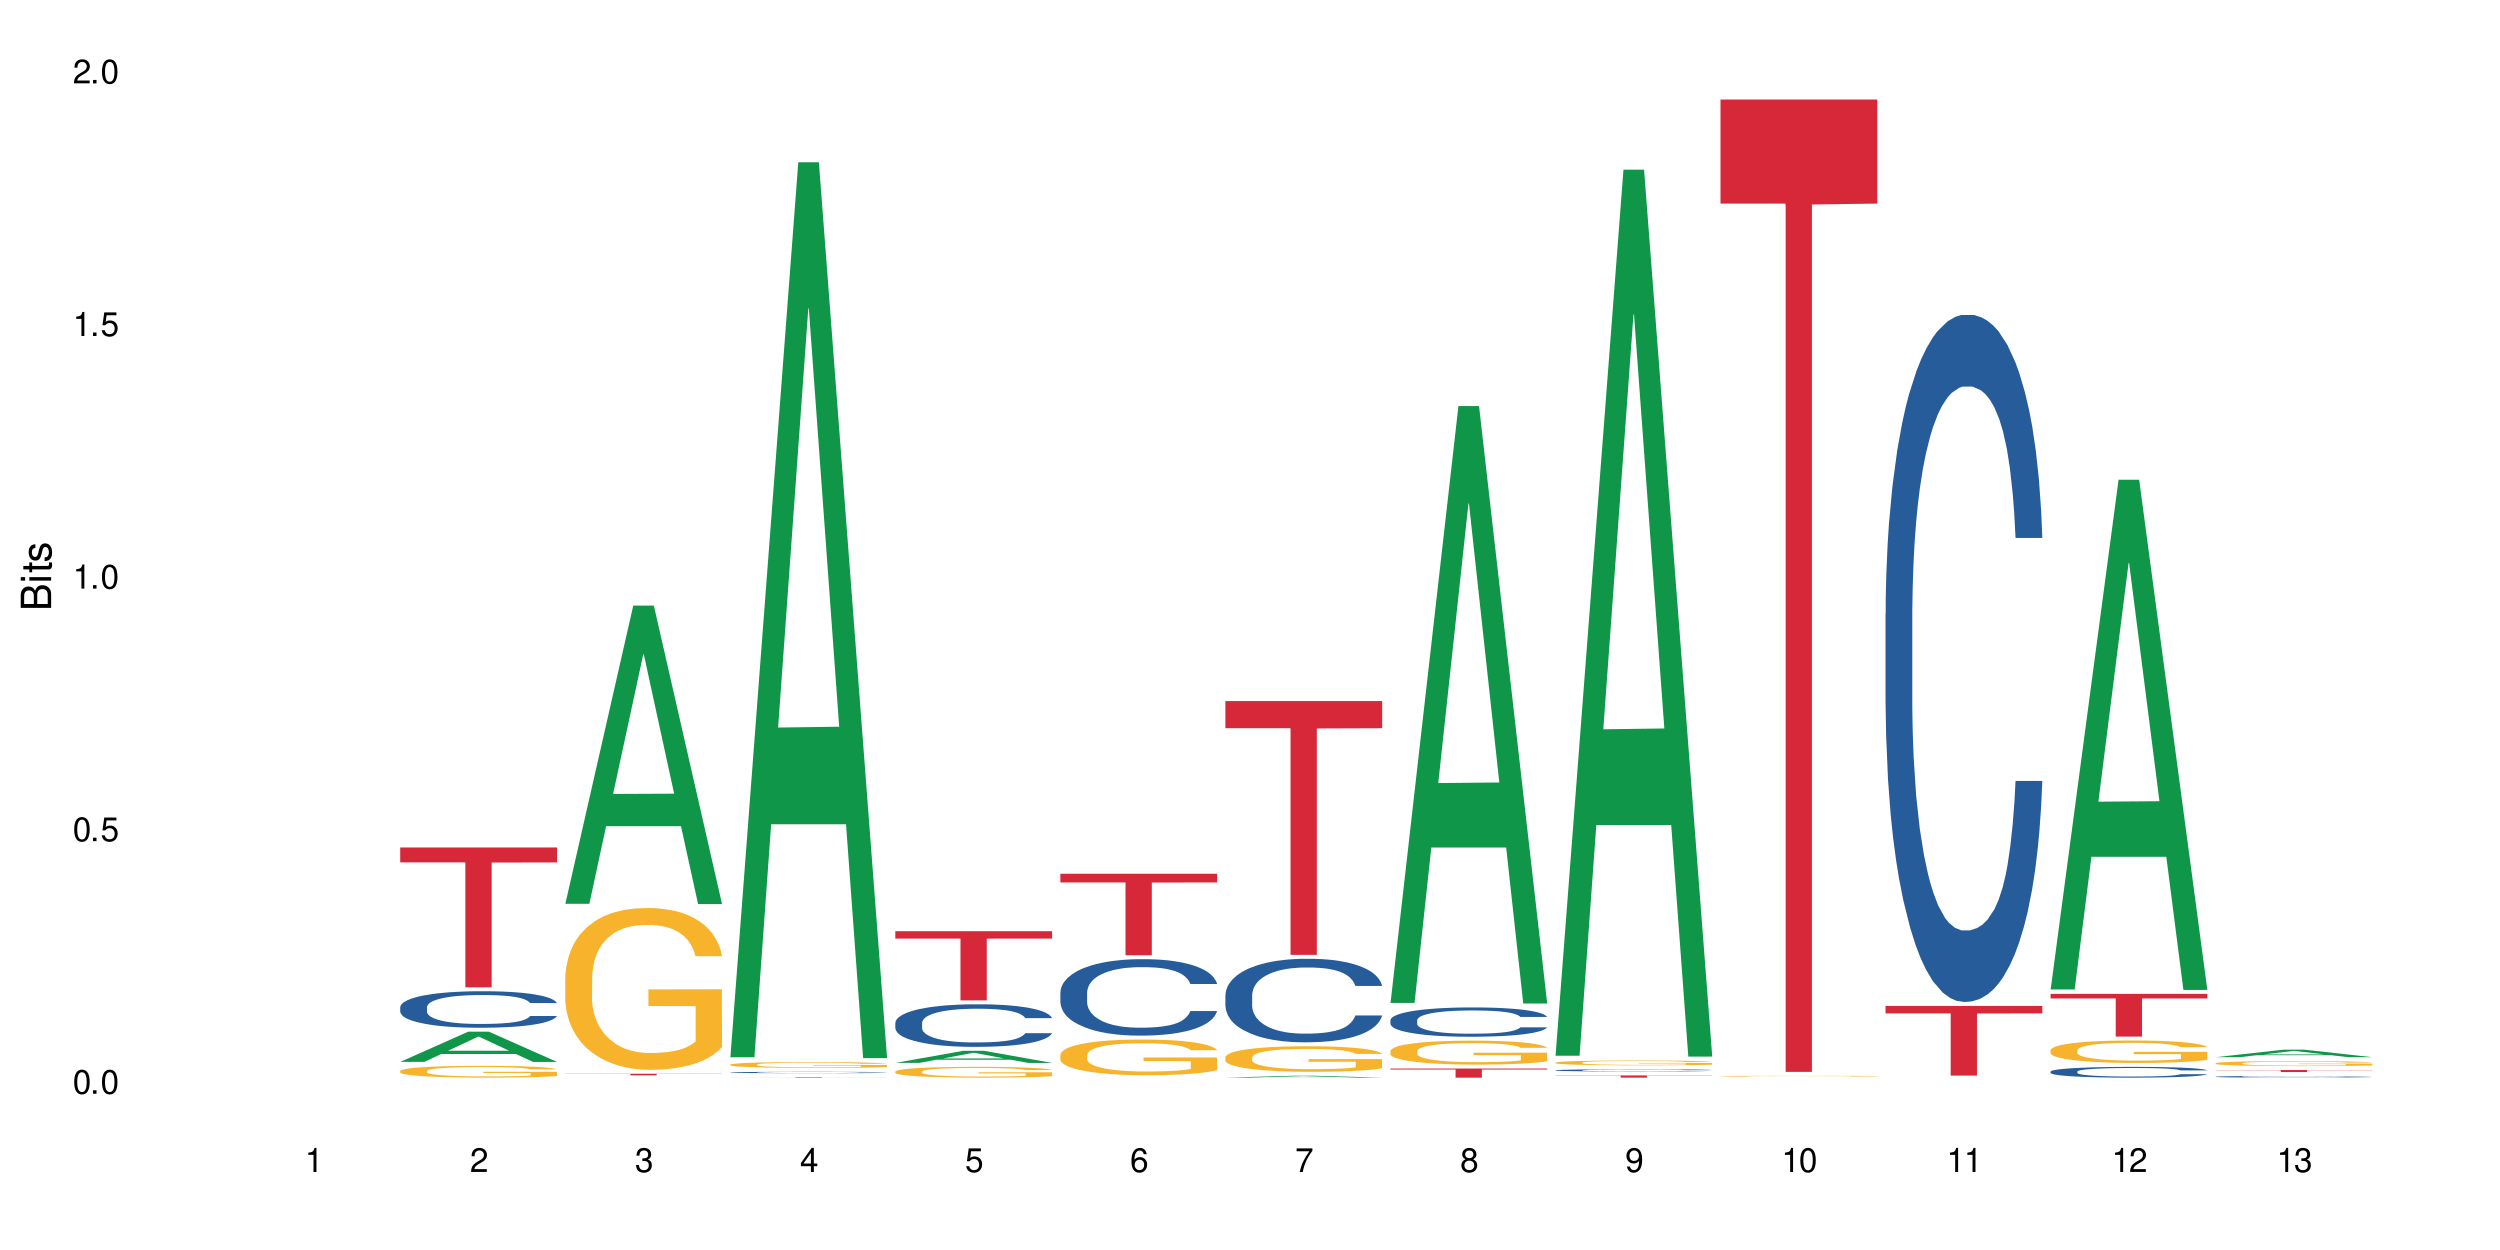 <?xml version="1.0" encoding="UTF-8"?>
<svg xmlns="http://www.w3.org/2000/svg" xmlns:xlink="http://www.w3.org/1999/xlink" width="720" height="360" viewBox="0 0 720 360">
<defs>
<g>
<g id="glyph-0-0">
</g>
<g id="glyph-0-1">
<path d="M 2.641 -6.938 C 2 -6.938 1.422 -6.656 1.078 -6.172 C 0.641 -5.562 0.406 -4.641 0.406 -3.359 C 0.406 -1.016 1.188 0.219 2.641 0.219 C 4.078 0.219 4.859 -1.016 4.859 -3.297 C 4.859 -4.641 4.656 -5.547 4.203 -6.172 C 3.844 -6.656 3.281 -6.938 2.641 -6.938 Z M 2.641 -6.188 C 3.547 -6.188 4 -5.25 4 -3.375 C 4 -1.406 3.562 -0.484 2.625 -0.484 C 1.734 -0.484 1.281 -1.438 1.281 -3.344 C 1.281 -5.25 1.734 -6.188 2.641 -6.188 Z M 2.641 -6.188 "/>
</g>
<g id="glyph-0-2">
<path d="M 1.828 -1 L 0.828 -1 L 0.828 0 L 1.828 0 Z M 1.828 -1 "/>
</g>
<g id="glyph-0-3">
<path d="M 4.562 -6.797 L 1.062 -6.797 L 0.547 -3.094 L 1.328 -3.094 C 1.719 -3.562 2.047 -3.734 2.578 -3.734 C 3.484 -3.734 4.062 -3.109 4.062 -2.094 C 4.062 -1.125 3.484 -0.531 2.578 -0.531 C 1.828 -0.531 1.375 -0.906 1.188 -1.672 L 0.328 -1.672 C 0.453 -1.109 0.547 -0.844 0.75 -0.594 C 1.125 -0.078 1.828 0.219 2.594 0.219 C 3.969 0.219 4.922 -0.781 4.922 -2.219 C 4.922 -3.562 4.031 -4.484 2.719 -4.484 C 2.25 -4.484 1.859 -4.359 1.469 -4.062 L 1.734 -5.969 L 4.562 -5.969 Z M 4.562 -6.797 "/>
</g>
<g id="glyph-0-4">
<path d="M 2.484 -4.938 L 2.484 0 L 3.328 0 L 3.328 -6.938 L 2.766 -6.938 C 2.469 -5.875 2.281 -5.734 0.984 -5.562 L 0.984 -4.938 Z M 2.484 -4.938 "/>
</g>
<g id="glyph-0-5">
<path d="M 4.859 -0.828 L 1.281 -0.828 C 1.359 -1.406 1.672 -1.781 2.5 -2.281 L 3.469 -2.828 C 4.406 -3.344 4.906 -4.062 4.906 -4.906 C 4.906 -5.484 4.672 -6.031 4.266 -6.406 C 3.859 -6.766 3.375 -6.938 2.719 -6.938 C 1.859 -6.938 1.219 -6.625 0.844 -6.031 C 0.609 -5.672 0.5 -5.234 0.484 -4.531 L 1.328 -4.531 C 1.359 -5.016 1.406 -5.281 1.531 -5.516 C 1.75 -5.938 2.188 -6.203 2.703 -6.203 C 3.469 -6.203 4.031 -5.641 4.031 -4.891 C 4.031 -4.344 3.719 -3.859 3.125 -3.516 L 2.234 -3 C 0.812 -2.172 0.406 -1.531 0.328 -0.016 L 4.859 -0.016 Z M 4.859 -0.828 "/>
</g>
<g id="glyph-0-6">
<path d="M 2.125 -3.188 L 2.578 -3.188 C 3.5 -3.188 3.984 -2.766 3.984 -1.922 C 3.984 -1.062 3.469 -0.531 2.594 -0.531 C 1.656 -0.531 1.203 -1 1.156 -2.016 L 0.312 -2.016 C 0.344 -1.453 0.438 -1.094 0.609 -0.781 C 0.953 -0.109 1.625 0.219 2.547 0.219 C 3.953 0.219 4.859 -0.625 4.859 -1.938 C 4.859 -2.828 4.516 -3.297 3.703 -3.594 C 4.344 -3.844 4.656 -4.328 4.656 -5.031 C 4.656 -6.219 3.875 -6.938 2.578 -6.938 C 1.203 -6.938 0.484 -6.172 0.453 -4.703 L 1.297 -4.703 C 1.312 -5.125 1.344 -5.359 1.453 -5.578 C 1.641 -5.969 2.062 -6.203 2.594 -6.203 C 3.344 -6.203 3.797 -5.75 3.797 -5 C 3.797 -4.516 3.609 -4.219 3.25 -4.047 C 3.016 -3.953 2.703 -3.922 2.125 -3.906 Z M 2.125 -3.188 "/>
</g>
<g id="glyph-0-7">
<path d="M 3.141 -1.672 L 3.141 0 L 3.984 0 L 3.984 -1.672 L 4.984 -1.672 L 4.984 -2.438 L 3.984 -2.438 L 3.984 -6.938 L 3.359 -6.938 L 0.266 -2.578 L 0.266 -1.672 Z M 3.141 -2.438 L 1 -2.438 L 3.141 -5.5 Z M 3.141 -2.438 "/>
</g>
<g id="glyph-0-8">
<path d="M 4.781 -5.125 C 4.609 -6.266 3.891 -6.938 2.844 -6.938 C 2.094 -6.938 1.422 -6.578 1.031 -5.953 C 0.594 -5.266 0.406 -4.422 0.406 -3.172 C 0.406 -2 0.578 -1.25 0.984 -0.641 C 1.359 -0.078 1.953 0.219 2.703 0.219 C 3.984 0.219 4.922 -0.75 4.922 -2.094 C 4.922 -3.375 4.062 -4.281 2.844 -4.281 C 2.172 -4.281 1.641 -4.031 1.281 -3.516 C 1.281 -5.234 1.828 -6.188 2.797 -6.188 C 3.391 -6.188 3.797 -5.797 3.938 -5.125 Z M 2.734 -3.531 C 3.547 -3.531 4.062 -2.953 4.062 -2.031 C 4.062 -1.156 3.484 -0.531 2.703 -0.531 C 1.922 -0.531 1.328 -1.188 1.328 -2.078 C 1.328 -2.938 1.906 -3.531 2.734 -3.531 Z M 2.734 -3.531 "/>
</g>
<g id="glyph-0-9">
<path d="M 4.984 -6.797 L 0.438 -6.797 L 0.438 -5.969 L 4.109 -5.969 C 2.5 -3.656 1.828 -2.234 1.328 0 L 2.219 0 C 2.594 -2.172 3.453 -4.047 4.984 -6.094 Z M 4.984 -6.797 "/>
</g>
<g id="glyph-0-10">
<path d="M 3.75 -3.656 C 4.469 -4.094 4.688 -4.438 4.688 -5.078 C 4.688 -6.172 3.844 -6.938 2.641 -6.938 C 1.438 -6.938 0.594 -6.172 0.594 -5.094 C 0.594 -4.438 0.812 -4.094 1.516 -3.656 C 0.734 -3.266 0.359 -2.703 0.359 -1.922 C 0.359 -0.656 1.281 0.219 2.641 0.219 C 3.984 0.219 4.922 -0.656 4.922 -1.922 C 4.922 -2.703 4.531 -3.266 3.75 -3.656 Z M 2.641 -6.188 C 3.359 -6.188 3.812 -5.75 3.812 -5.062 C 3.812 -4.406 3.344 -3.984 2.641 -3.984 C 1.922 -3.984 1.453 -4.406 1.453 -5.078 C 1.453 -5.75 1.922 -6.188 2.641 -6.188 Z M 2.641 -3.266 C 3.484 -3.266 4.062 -2.719 4.062 -1.906 C 4.062 -1.078 3.484 -0.531 2.625 -0.531 C 1.797 -0.531 1.219 -1.094 1.219 -1.906 C 1.219 -2.719 1.781 -3.266 2.641 -3.266 Z M 2.641 -3.266 "/>
</g>
<g id="glyph-0-11">
<path d="M 0.516 -1.578 C 0.672 -0.453 1.406 0.219 2.438 0.219 C 3.188 0.219 3.859 -0.141 4.266 -0.766 C 4.688 -1.453 4.891 -2.297 4.891 -3.547 C 4.891 -4.719 4.703 -5.453 4.312 -6.078 C 3.938 -6.641 3.344 -6.938 2.594 -6.938 C 1.297 -6.938 0.359 -5.969 0.359 -4.625 C 0.359 -3.344 1.234 -2.453 2.453 -2.453 C 3.094 -2.453 3.578 -2.672 4.016 -3.203 C 4 -1.484 3.469 -0.531 2.5 -0.531 C 1.906 -0.531 1.484 -0.906 1.359 -1.578 Z M 2.578 -6.203 C 3.375 -6.203 3.969 -5.531 3.969 -4.641 C 3.969 -3.797 3.391 -3.188 2.547 -3.188 C 1.734 -3.188 1.234 -3.766 1.234 -4.688 C 1.234 -5.562 1.797 -6.203 2.578 -6.203 Z M 2.578 -6.203 "/>
</g>
<g id="glyph-1-0">
</g>
<g id="glyph-1-1">
<path d="M 0 -0.953 L 0 -4.891 C 0 -5.719 -0.234 -6.344 -0.734 -6.797 C -1.188 -7.234 -1.812 -7.469 -2.5 -7.469 C -3.547 -7.469 -4.188 -7 -4.625 -5.875 C -4.984 -6.688 -5.625 -7.094 -6.531 -7.094 C -7.172 -7.094 -7.734 -6.859 -8.141 -6.391 C -8.562 -5.922 -8.75 -5.344 -8.75 -4.5 L -8.75 -0.953 Z M -4.984 -2.062 L -7.766 -2.062 L -7.766 -4.219 C -7.766 -4.844 -7.688 -5.203 -7.453 -5.5 C -7.219 -5.812 -6.859 -5.969 -6.375 -5.969 C -5.891 -5.969 -5.531 -5.812 -5.297 -5.5 C -5.062 -5.203 -4.984 -4.844 -4.984 -4.219 Z M -0.984 -2.062 L -4 -2.062 L -4 -4.781 C -4 -5.766 -3.438 -6.359 -2.484 -6.359 C -1.547 -6.359 -0.984 -5.766 -0.984 -4.781 Z M -0.984 -2.062 "/>
</g>
<g id="glyph-1-2">
<path d="M -6.281 -1.797 L -6.281 -0.797 L 0 -0.797 L 0 -1.797 Z M -8.75 -1.797 L -8.75 -0.797 L -7.484 -0.797 L -7.484 -1.797 Z M -8.75 -1.797 "/>
</g>
<g id="glyph-1-3">
<path d="M -6.281 -3.047 L -6.281 -2.016 L -8.016 -2.016 L -8.016 -1.016 L -6.281 -1.016 L -6.281 -0.172 L -5.469 -0.172 L -5.469 -1.016 L -0.719 -1.016 C -0.078 -1.016 0.281 -1.453 0.281 -2.234 C 0.281 -2.5 0.25 -2.719 0.188 -3.047 L -0.641 -3.047 C -0.609 -2.906 -0.594 -2.766 -0.594 -2.562 C -0.594 -2.141 -0.719 -2.016 -1.156 -2.016 L -5.469 -2.016 L -5.469 -3.047 Z M -6.281 -3.047 "/>
</g>
<g id="glyph-1-4">
<path d="M -4.531 -5.25 C -5.766 -5.25 -6.469 -4.422 -6.469 -2.969 C -6.469 -1.516 -5.719 -0.562 -4.547 -0.562 C -3.562 -0.562 -3.094 -1.062 -2.734 -2.562 L -2.516 -3.484 C -2.344 -4.188 -2.094 -4.469 -1.641 -4.469 C -1.047 -4.469 -0.641 -3.875 -0.641 -3 C -0.641 -2.453 -0.797 -2 -1.062 -1.75 C -1.25 -1.594 -1.422 -1.531 -1.875 -1.469 L -1.875 -0.406 C -0.422 -0.453 0.281 -1.266 0.281 -2.922 C 0.281 -4.5 -0.5 -5.516 -1.719 -5.516 C -2.656 -5.516 -3.172 -4.984 -3.469 -3.734 L -3.703 -2.766 C -3.891 -1.953 -4.156 -1.609 -4.594 -1.609 C -5.188 -1.609 -5.547 -2.125 -5.547 -2.938 C -5.547 -3.75 -5.203 -4.172 -4.531 -4.203 Z M -4.531 -5.25 "/>
</g>
</g>
</defs>
<rect x="-72" y="-36" width="864" height="432" fill="rgb(100%, 100%, 100%)" fill-opacity="1"/>
<path fill-rule="nonzero" fill="rgb(6.275%, 58.824%, 28.235%)" fill-opacity="1" d="M 115.262 305.824 L 115.309 305.816 L 134.848 297.121 L 140.781 297.121 L 160.414 305.832 L 153.516 305.832 L 148.598 303.559 L 127.031 303.559 L 122.207 305.824 L 115.262 305.824 L 129.105 302.617 L 146.617 302.609 L 137.887 298.543 L 137.789 298.535 L 137.691 298.559 L 129.059 302.609 L 129.105 302.617 Z M 115.262 305.824 "/>
<path fill-rule="nonzero" fill="rgb(14.51%, 36.078%, 60%)" fill-opacity="1" d="M 115.262 290.051 L 115.316 290.043 L 115.316 289.812 L 115.48 289.445 L 115.867 288.984 L 116.254 288.668 L 117.242 288.102 L 118.621 287.555 L 120.051 287.133 L 121.098 286.883 L 122.035 286.691 L 124.184 286.336 L 125.559 286.152 L 127.047 285.988 L 128.863 285.824 L 130.184 285.73 L 133.156 285.578 L 135.359 285.508 L 137.066 285.48 L 140.758 285.48 L 142.961 285.52 L 144.555 285.566 L 146.316 285.645 L 147.805 285.73 L 150.395 285.941 L 152.707 286.211 L 153.75 286.363 L 155.402 286.66 L 156.672 286.949 L 157.551 287.199 L 158.543 287.555 L 159.422 287.988 L 160.086 288.477 L 160.414 288.891 L 152.707 288.891 L 152.32 288.508 L 151.879 288.207 L 151.055 287.812 L 150.227 287.535 L 149.07 287.258 L 148.023 287.074 L 146.594 286.891 L 145.328 286.777 L 144.004 286.691 L 142.738 286.633 L 140.316 286.574 L 137.508 286.574 L 136.461 286.594 L 134.312 286.672 L 133.156 286.738 L 131.504 286.871 L 130.348 286.996 L 128.973 287.191 L 128.035 287.352 L 126.879 287.602 L 126.055 287.824 L 125.117 288.141 L 124.566 288.383 L 124.07 288.648 L 123.633 288.969 L 123.301 289.305 L 123.082 289.66 L 122.969 290.004 L 122.969 291.492 L 123.082 291.84 L 123.355 292.242 L 124.07 292.828 L 125.117 293.336 L 126.328 293.742 L 127.484 294.027 L 128.145 294.164 L 129.027 294.316 L 130.402 294.508 L 132.387 294.703 L 133.543 294.777 L 135.305 294.855 L 137.121 294.895 L 139.547 294.895 L 141.691 294.855 L 143.125 294.809 L 144.609 294.73 L 146.648 294.566 L 147.914 294.414 L 149.016 294.23 L 149.844 294.047 L 150.395 293.895 L 151.219 293.598 L 151.879 293.27 L 152.375 292.934 L 152.707 292.609 L 160.414 292.609 L 160.086 292.992 L 159.59 293.367 L 159.094 293.645 L 158.324 293.98 L 157.441 294.277 L 156.176 294.613 L 155.129 294.836 L 153.75 295.074 L 152.484 295.258 L 151.109 295.422 L 149.07 295.613 L 147.75 295.711 L 146.316 295.797 L 144.609 295.875 L 142.465 295.941 L 140.152 295.98 L 138.004 295.988 L 135.691 295.969 L 133.984 295.93 L 131.727 295.844 L 128.918 295.672 L 126.879 295.488 L 125.281 295.309 L 123.906 295.113 L 122.363 294.855 L 120.383 294.434 L 119.172 294.105 L 118.344 293.836 L 117.41 293.461 L 116.746 293.125 L 115.977 292.59 L 115.426 291.906 L 115.262 291.379 Z M 115.262 290.051 "/>
<path fill-rule="nonzero" fill="rgb(96.863%, 70.196%, 16.863%)" fill-opacity="1" d="M 115.262 308.422 L 115.316 308.418 L 115.316 308.355 L 115.535 308.215 L 116.086 308.023 L 116.805 307.863 L 117.574 307.738 L 118.07 307.676 L 118.895 307.582 L 119.609 307.512 L 121.43 307.371 L 123.742 307.242 L 125.008 307.188 L 126.438 307.133 L 128.477 307.074 L 129.414 307.055 L 132.277 307.004 L 135.523 306.973 L 139.105 306.961 L 140.758 306.965 L 143.016 306.977 L 146.098 307.012 L 147.859 307.043 L 149.238 307.074 L 150.668 307.113 L 152.43 307.176 L 154.082 307.25 L 155.402 307.328 L 156.727 307.418 L 157.828 307.52 L 158.762 307.629 L 159.59 307.758 L 160.086 307.867 L 160.414 307.977 L 152.762 307.977 L 152.32 307.867 L 151.824 307.781 L 151 307.68 L 150.172 307.605 L 149.348 307.547 L 147.805 307.465 L 146.484 307.418 L 144.832 307.371 L 143.234 307.344 L 141.418 307.328 L 140.316 307.32 L 137.398 307.32 L 134.754 307.344 L 133.211 307.367 L 132.109 307.391 L 130.57 307.438 L 129.633 307.477 L 129.082 307.5 L 127.43 307.598 L 126.328 307.684 L 125.723 307.742 L 124.953 307.836 L 124.402 307.918 L 123.797 308.043 L 123.465 308.137 L 123.023 308.348 L 122.969 308.906 L 123.137 309.027 L 123.465 309.152 L 123.906 309.266 L 124.566 309.383 L 125.227 309.473 L 126.383 309.594 L 127.375 309.676 L 128.145 309.727 L 129.633 309.812 L 130.238 309.84 L 131.672 309.895 L 133.156 309.938 L 134.973 309.977 L 136.352 309.996 L 138.555 310.012 L 141.363 310.012 L 144.668 309.992 L 146.758 309.969 L 148.191 309.941 L 149.125 309.922 L 150.281 309.887 L 151.109 309.855 L 151.879 309.82 L 152.816 309.77 L 152.816 309.027 L 139.215 309.023 L 139.215 308.676 L 160.359 308.672 L 160.414 309.887 L 159.258 309.969 L 157.828 310.051 L 156.449 310.113 L 155.02 310.168 L 152.98 310.227 L 151.328 310.262 L 148.797 310.305 L 146.484 310.332 L 144.059 310.352 L 141.914 310.363 L 139.379 310.363 L 137.121 310.359 L 134.699 310.34 L 132.773 310.316 L 131.012 310.285 L 129.246 310.242 L 127.047 310.18 L 125.613 310.125 L 124.125 310.059 L 122.641 309.984 L 121.316 309.898 L 120.438 309.832 L 119.555 309.758 L 118.621 309.664 L 117.738 309.559 L 117.078 309.465 L 116.473 309.355 L 116.031 309.254 L 115.59 309.113 L 115.371 309 L 115.262 308.906 Z M 115.262 308.422 "/>
<path fill-rule="nonzero" fill="rgb(83.922%, 15.686%, 22.353%)" fill-opacity="1" d="M 115.262 244.066 L 160.414 244.066 L 160.414 248.379 L 141.598 248.418 L 141.598 284.348 L 134.023 284.348 L 134.023 248.453 L 133.914 248.379 L 115.262 248.379 Z M 115.262 244.066 "/>
<path fill-rule="nonzero" fill="rgb(6.275%, 58.824%, 28.235%)" fill-opacity="1" d="M 162.793 260.293 L 162.84 260.215 L 182.379 174.422 L 188.312 174.422 L 207.945 260.375 L 201.047 260.375 L 196.125 237.938 L 174.562 237.938 L 169.738 260.293 L 162.793 260.293 L 176.637 228.656 L 194.148 228.578 L 185.418 188.465 L 185.32 188.387 L 185.223 188.629 L 176.59 228.578 L 176.637 228.656 Z M 162.793 260.293 "/>
<path fill-rule="nonzero" fill="rgb(96.863%, 70.196%, 16.863%)" fill-opacity="1" d="M 162.793 281.465 L 162.848 281.422 L 162.848 280.57 L 163.066 278.656 L 163.617 276.02 L 164.332 273.848 L 165.105 272.145 L 165.602 271.25 L 166.426 269.977 L 167.141 269.039 L 168.957 267.125 L 171.27 265.336 L 172.539 264.57 L 173.969 263.848 L 176.008 263.039 L 176.941 262.742 L 179.805 262.059 L 183.055 261.633 L 186.633 261.508 L 188.285 261.551 L 190.543 261.719 L 193.629 262.188 L 195.391 262.613 L 196.766 263.039 L 198.199 263.594 L 199.961 264.441 L 201.613 265.465 L 202.934 266.484 L 204.254 267.762 L 205.355 269.125 L 206.293 270.613 L 207.117 272.402 L 207.613 273.891 L 207.945 275.379 L 200.289 275.379 L 199.852 273.891 L 199.355 272.742 L 198.527 271.336 L 197.703 270.316 L 196.875 269.508 L 195.336 268.402 L 194.012 267.719 L 192.363 267.125 L 190.766 266.742 L 188.949 266.484 L 187.848 266.402 L 184.926 266.402 L 182.285 266.699 L 180.742 267.039 L 179.641 267.379 L 178.098 268.02 L 177.164 268.527 L 176.613 268.867 L 174.961 270.188 L 173.859 271.379 L 173.254 272.188 L 172.484 273.465 L 171.934 274.613 L 171.328 276.316 L 170.996 277.594 L 170.555 280.484 L 170.5 288.145 L 170.664 289.762 L 170.996 291.508 L 171.438 293.039 L 172.098 294.656 L 172.758 295.891 L 173.914 297.551 L 174.906 298.656 L 175.676 299.383 L 177.164 300.531 L 177.77 300.914 L 179.199 301.68 L 180.688 302.273 L 182.504 302.785 L 183.883 303.039 L 186.082 303.254 L 188.891 303.254 L 192.195 303 L 194.289 302.656 L 195.719 302.316 L 196.656 302.02 L 197.812 301.551 L 198.641 301.125 L 199.41 300.656 L 200.348 299.934 L 200.348 289.762 L 186.746 289.723 L 186.746 284.953 L 207.891 284.91 L 207.945 301.551 L 206.789 302.699 L 205.355 303.809 L 203.98 304.656 L 202.547 305.383 L 200.512 306.191 L 198.859 306.699 L 196.324 307.297 L 194.012 307.68 L 191.59 307.934 L 189.441 308.062 L 186.91 308.105 L 184.652 308.02 L 182.23 307.766 L 180.301 307.426 L 178.539 307 L 176.777 306.445 L 174.574 305.551 L 173.145 304.828 L 171.656 303.934 L 170.172 302.871 L 168.848 301.723 L 167.969 300.828 L 167.086 299.805 L 166.148 298.531 L 165.27 297.082 L 164.609 295.766 L 164.004 294.273 L 163.562 292.871 L 163.121 290.953 L 162.902 289.422 L 162.793 288.105 Z M 162.793 281.465 "/>
<path fill-rule="nonzero" fill="rgb(83.922%, 15.686%, 22.353%)" fill-opacity="1" d="M 162.793 309.234 L 207.945 309.234 L 207.945 309.285 L 189.125 309.285 L 189.125 309.699 L 181.555 309.699 L 181.555 309.285 L 162.793 309.285 Z M 162.793 309.234 "/>
<path fill-rule="nonzero" fill="rgb(6.275%, 58.824%, 28.235%)" fill-opacity="1" d="M 210.32 304.5 L 210.371 304.258 L 229.906 46.73 L 235.84 46.73 L 255.477 304.742 L 248.578 304.742 L 243.656 237.395 L 222.094 237.395 L 217.27 304.5 L 210.32 304.5 L 224.168 209.531 L 241.68 209.289 L 232.945 88.883 L 232.852 88.641 L 232.754 89.367 L 224.117 209.289 L 224.168 209.531 Z M 210.32 304.5 "/>
<path fill-rule="nonzero" fill="rgb(14.51%, 36.078%, 60%)" fill-opacity="1" d="M 210.32 308.859 L 210.375 308.859 L 210.375 308.852 L 210.543 308.836 L 210.926 308.82 L 211.312 308.809 L 212.305 308.785 L 213.68 308.766 L 215.113 308.75 L 216.16 308.738 L 217.094 308.73 L 219.242 308.719 L 220.617 308.711 L 222.105 308.703 L 223.922 308.699 L 225.246 308.695 L 228.219 308.688 L 230.422 308.688 L 232.129 308.684 L 235.816 308.684 L 238.02 308.688 L 239.617 308.688 L 241.379 308.691 L 242.863 308.695 L 245.453 308.703 L 247.766 308.715 L 248.812 308.719 L 250.465 308.73 L 251.73 308.742 L 252.613 308.75 L 253.602 308.766 L 254.484 308.781 L 255.145 308.801 L 255.477 308.816 L 247.766 308.816 L 247.379 308.801 L 246.941 308.789 L 246.113 308.773 L 245.289 308.766 L 244.133 308.754 L 243.086 308.746 L 241.652 308.738 L 240.387 308.734 L 239.066 308.73 L 237.801 308.73 L 235.375 308.727 L 231.523 308.727 L 229.375 308.73 L 228.219 308.734 L 226.566 308.738 L 225.41 308.742 L 224.031 308.75 L 223.098 308.758 L 221.941 308.766 L 221.113 308.773 L 220.18 308.785 L 219.629 308.797 L 219.133 308.805 L 218.691 308.82 L 218.359 308.832 L 218.141 308.844 L 218.031 308.859 L 218.031 308.914 L 218.141 308.93 L 218.418 308.945 L 219.133 308.965 L 220.18 308.984 L 221.391 309 L 222.547 309.012 L 223.207 309.016 L 224.086 309.023 L 225.465 309.031 L 227.445 309.039 L 228.602 309.039 L 230.367 309.043 L 232.184 309.047 L 234.605 309.047 L 236.754 309.043 L 238.184 309.043 L 239.672 309.039 L 241.707 309.031 L 242.977 309.027 L 244.078 309.02 L 244.902 309.012 L 245.453 309.008 L 246.277 308.996 L 246.941 308.984 L 247.438 308.969 L 247.766 308.957 L 255.477 308.957 L 255.145 308.973 L 254.648 308.988 L 254.152 308.996 L 253.383 309.012 L 252.5 309.023 L 251.234 309.035 L 250.188 309.043 L 248.812 309.051 L 247.547 309.059 L 246.168 309.066 L 244.133 309.074 L 242.809 309.078 L 241.379 309.078 L 239.672 309.082 L 237.523 309.086 L 229.043 309.086 L 226.785 309.082 L 223.977 309.074 L 221.941 309.066 L 220.344 309.062 L 218.965 309.055 L 217.426 309.043 L 215.441 309.027 L 214.23 309.016 L 213.406 309.004 L 212.469 308.992 L 211.809 308.977 L 211.039 308.957 L 210.488 308.93 L 210.32 308.91 Z M 210.32 308.859 "/>
<path fill-rule="nonzero" fill="rgb(96.863%, 70.196%, 16.863%)" fill-opacity="1" d="M 210.32 306.594 L 210.375 306.594 L 210.375 306.562 L 210.598 306.492 L 211.148 306.398 L 211.863 306.32 L 212.633 306.258 L 213.129 306.227 L 213.957 306.18 L 214.672 306.145 L 216.488 306.078 L 218.801 306.012 L 220.066 305.984 L 221.5 305.957 L 223.539 305.93 L 224.473 305.918 L 227.336 305.895 L 230.586 305.879 L 234.164 305.875 L 235.816 305.875 L 238.074 305.883 L 241.156 305.898 L 242.922 305.914 L 244.297 305.93 L 245.73 305.949 L 247.492 305.98 L 249.145 306.016 L 250.465 306.055 L 251.785 306.098 L 252.887 306.148 L 253.824 306.203 L 254.648 306.266 L 255.145 306.32 L 255.477 306.375 L 247.82 306.375 L 247.379 306.32 L 246.887 306.277 L 246.059 306.227 L 245.234 306.191 L 244.406 306.164 L 242.863 306.121 L 241.543 306.098 L 239.891 306.078 L 238.293 306.062 L 236.477 306.055 L 235.375 306.051 L 232.457 306.051 L 229.816 306.062 L 228.273 306.074 L 227.172 306.086 L 225.629 306.109 L 224.695 306.129 L 224.145 306.141 L 222.492 306.188 L 221.391 306.23 L 220.785 306.258 L 220.012 306.305 L 219.461 306.348 L 218.855 306.406 L 218.527 306.453 L 218.086 306.559 L 218.031 306.836 L 218.195 306.891 L 218.527 306.957 L 218.965 307.012 L 219.629 307.07 L 220.289 307.113 L 221.445 307.172 L 222.438 307.215 L 223.207 307.238 L 224.695 307.281 L 225.301 307.293 L 226.73 307.32 L 228.219 307.344 L 230.035 307.363 L 231.41 307.371 L 233.613 307.379 L 236.422 307.379 L 239.727 307.371 L 241.82 307.355 L 243.25 307.344 L 244.188 307.336 L 245.344 307.316 L 246.168 307.301 L 246.941 307.285 L 247.875 307.258 L 247.875 306.891 L 234.273 306.891 L 234.273 306.719 L 255.422 306.719 L 255.477 307.316 L 254.32 307.359 L 252.887 307.398 L 251.512 307.43 L 250.078 307.457 L 248.043 307.484 L 246.391 307.504 L 243.855 307.523 L 241.543 307.539 L 239.121 307.547 L 236.973 307.551 L 234.441 307.555 L 232.184 307.551 L 229.758 307.543 L 227.832 307.527 L 226.07 307.516 L 224.309 307.492 L 222.105 307.461 L 220.672 307.438 L 219.188 307.402 L 217.699 307.363 L 216.379 307.324 L 215.496 307.293 L 214.617 307.254 L 213.68 307.207 L 212.801 307.156 L 212.137 307.109 L 211.531 307.055 L 211.094 307.004 L 210.652 306.934 L 210.43 306.879 L 210.32 306.832 Z M 210.32 306.594 "/>
<path fill-rule="nonzero" fill="rgb(83.922%, 15.686%, 22.353%)" fill-opacity="1" d="M 210.32 310.219 L 255.477 310.219 L 255.477 310.234 L 236.656 310.234 L 236.656 310.363 L 229.086 310.363 L 229.086 310.234 L 210.32 310.234 Z M 210.32 310.219 "/>
<path fill-rule="nonzero" fill="rgb(6.275%, 58.824%, 28.235%)" fill-opacity="1" d="M 257.852 306.113 L 257.898 306.113 L 277.438 302.629 L 283.371 302.629 L 303.004 306.117 L 296.105 306.117 L 291.188 305.207 L 269.621 305.207 L 264.797 306.113 L 257.852 306.113 L 271.695 304.832 L 289.207 304.828 L 280.477 303.199 L 280.379 303.195 L 280.285 303.207 L 271.648 304.828 L 271.695 304.832 Z M 257.852 306.113 "/>
<path fill-rule="nonzero" fill="rgb(14.51%, 36.078%, 60%)" fill-opacity="1" d="M 257.852 294.574 L 257.906 294.562 L 257.906 294.293 L 258.07 293.867 L 258.457 293.332 L 258.844 292.961 L 259.832 292.301 L 261.211 291.66 L 262.641 291.168 L 263.688 290.879 L 264.625 290.652 L 266.773 290.238 L 268.148 290.027 L 269.637 289.836 L 271.453 289.645 L 272.773 289.531 L 275.746 289.355 L 277.949 289.277 L 279.656 289.242 L 283.348 289.242 L 285.551 289.285 L 287.145 289.344 L 288.91 289.434 L 290.395 289.531 L 292.984 289.781 L 295.297 290.094 L 296.344 290.273 L 297.996 290.621 L 299.262 290.957 L 300.141 291.246 L 301.133 291.66 L 302.016 292.164 L 302.676 292.738 L 303.004 293.219 L 295.297 293.219 L 294.91 292.77 L 294.469 292.422 L 293.645 291.965 L 292.816 291.641 L 291.66 291.312 L 290.617 291.102 L 289.184 290.887 L 287.918 290.754 L 286.598 290.652 L 285.328 290.586 L 282.906 290.52 L 280.098 290.52 L 279.051 290.543 L 276.902 290.633 L 275.746 290.711 L 274.098 290.867 L 272.941 291.012 L 271.562 291.234 L 270.625 291.426 L 269.469 291.719 L 268.645 291.977 L 267.707 292.344 L 267.156 292.625 L 266.66 292.938 L 266.223 293.309 L 265.891 293.699 L 265.672 294.113 L 265.562 294.52 L 265.562 296.254 L 265.672 296.656 L 265.945 297.129 L 266.66 297.812 L 267.707 298.406 L 268.918 298.875 L 270.074 299.211 L 270.738 299.367 L 271.617 299.547 L 272.996 299.773 L 274.977 299.996 L 276.133 300.086 L 277.895 300.176 L 279.711 300.219 L 282.137 300.219 L 284.281 300.176 L 285.715 300.121 L 287.203 300.031 L 289.238 299.84 L 290.504 299.66 L 291.605 299.445 L 292.434 299.234 L 292.984 299.055 L 293.809 298.707 L 294.469 298.328 L 294.965 297.934 L 295.297 297.555 L 303.004 297.555 L 302.676 298.004 L 302.18 298.438 L 301.684 298.766 L 300.914 299.156 L 300.031 299.504 L 298.766 299.895 L 297.719 300.152 L 296.344 300.434 L 295.074 300.645 L 293.699 300.836 L 291.66 301.059 L 290.34 301.172 L 288.91 301.273 L 287.203 301.363 L 285.055 301.441 L 282.742 301.484 L 280.594 301.496 L 278.281 301.477 L 276.574 301.43 L 274.316 301.328 L 271.508 301.129 L 269.469 300.914 L 267.875 300.703 L 266.496 300.477 L 264.953 300.176 L 262.973 299.684 L 261.762 299.301 L 260.934 298.988 L 260 298.551 L 259.34 298.16 L 258.566 297.531 L 258.016 296.734 L 257.852 296.121 Z M 257.852 294.574 "/>
<path fill-rule="nonzero" fill="rgb(96.863%, 70.196%, 16.863%)" fill-opacity="1" d="M 257.852 308.582 L 257.906 308.582 L 257.906 308.523 L 258.125 308.395 L 258.676 308.219 L 259.395 308.074 L 260.164 307.961 L 260.66 307.902 L 261.484 307.816 L 262.203 307.754 L 264.02 307.625 L 266.332 307.504 L 267.598 307.453 L 269.031 307.406 L 271.066 307.352 L 272.004 307.332 L 274.867 307.285 L 278.117 307.258 L 281.695 307.25 L 283.348 307.254 L 285.605 307.262 L 288.688 307.293 L 290.449 307.324 L 291.828 307.352 L 293.258 307.391 L 295.02 307.445 L 296.672 307.516 L 297.996 307.582 L 299.316 307.668 L 300.418 307.758 L 301.352 307.859 L 302.18 307.977 L 302.676 308.078 L 303.004 308.176 L 295.352 308.176 L 294.91 308.078 L 294.414 308 L 293.59 307.906 L 292.762 307.84 L 291.938 307.785 L 290.395 307.711 L 289.074 307.664 L 287.422 307.625 L 285.824 307.598 L 284.008 307.582 L 282.906 307.578 L 279.988 307.578 L 277.344 307.598 L 275.805 307.621 L 274.703 307.641 L 273.16 307.684 L 272.223 307.719 L 271.672 307.742 L 270.02 307.828 L 268.918 307.91 L 268.312 307.965 L 267.543 308.051 L 266.992 308.125 L 266.387 308.238 L 266.055 308.324 L 265.617 308.52 L 265.562 309.031 L 265.727 309.137 L 266.055 309.254 L 266.496 309.359 L 267.156 309.465 L 267.82 309.547 L 268.977 309.66 L 269.965 309.734 L 270.738 309.781 L 272.223 309.859 L 272.828 309.883 L 274.262 309.934 L 275.746 309.977 L 277.566 310.008 L 278.941 310.027 L 281.145 310.039 L 283.953 310.039 L 287.258 310.023 L 289.348 310 L 290.781 309.977 L 291.719 309.957 L 292.875 309.926 L 293.699 309.898 L 294.469 309.867 L 295.406 309.82 L 295.406 309.137 L 281.805 309.137 L 281.805 308.816 L 302.949 308.812 L 303.004 309.926 L 301.848 310.004 L 300.418 310.078 L 299.039 310.133 L 297.609 310.184 L 295.57 310.238 L 293.918 310.27 L 291.387 310.312 L 289.074 310.336 L 286.652 310.355 L 284.504 310.363 L 281.969 310.363 L 279.711 310.359 L 277.289 310.344 L 275.363 310.32 L 273.602 310.289 L 271.84 310.254 L 269.637 310.195 L 268.203 310.145 L 266.719 310.086 L 265.23 310.016 L 263.91 309.938 L 263.027 309.879 L 262.148 309.809 L 261.211 309.727 L 260.328 309.629 L 259.668 309.539 L 259.062 309.441 L 258.621 309.348 L 258.184 309.219 L 257.961 309.117 L 257.852 309.027 Z M 257.852 308.582 "/>
<path fill-rule="nonzero" fill="rgb(83.922%, 15.686%, 22.353%)" fill-opacity="1" d="M 257.852 268.176 L 303.004 268.176 L 303.004 270.309 L 284.188 270.328 L 284.188 288.109 L 276.617 288.109 L 276.617 270.348 L 276.504 270.309 L 257.852 270.309 Z M 257.852 268.176 "/>
<path fill-rule="nonzero" fill="rgb(14.51%, 36.078%, 60%)" fill-opacity="1" d="M 305.383 285.828 L 305.438 285.809 L 305.438 285.328 L 305.602 284.562 L 305.988 283.598 L 306.371 282.934 L 307.363 281.746 L 308.742 280.598 L 310.172 279.715 L 311.219 279.191 L 312.156 278.789 L 314.301 278.043 L 315.68 277.66 L 317.164 277.32 L 318.984 276.977 L 320.305 276.777 L 323.277 276.453 L 325.48 276.312 L 327.188 276.254 L 330.879 276.254 L 333.078 276.332 L 334.676 276.434 L 336.438 276.594 L 337.926 276.777 L 340.512 277.219 L 342.828 277.781 L 343.871 278.105 L 345.523 278.727 L 346.789 279.332 L 347.672 279.855 L 348.664 280.598 L 349.543 281.504 L 350.203 282.531 L 350.535 283.395 L 342.828 283.395 L 342.441 282.59 L 342 281.969 L 341.176 281.141 L 340.348 280.559 L 339.191 279.977 L 338.145 279.594 L 336.715 279.211 L 335.449 278.969 L 334.125 278.789 L 332.859 278.668 L 330.438 278.547 L 327.629 278.547 L 326.582 278.586 L 324.434 278.746 L 323.277 278.887 L 321.625 279.172 L 320.469 279.434 L 319.094 279.836 L 318.156 280.176 L 317 280.699 L 316.176 281.16 L 315.238 281.824 L 314.688 282.328 L 314.191 282.891 L 313.75 283.555 L 313.422 284.262 L 313.199 285.004 L 313.09 285.73 L 313.09 288.848 L 313.199 289.57 L 313.477 290.418 L 314.191 291.645 L 315.238 292.711 L 316.449 293.555 L 317.605 294.16 L 318.266 294.441 L 319.148 294.762 L 320.523 295.164 L 322.508 295.566 L 323.664 295.727 L 325.426 295.891 L 327.242 295.969 L 329.664 295.969 L 331.812 295.891 L 333.246 295.789 L 334.73 295.629 L 336.77 295.285 L 338.035 294.965 L 339.137 294.582 L 339.961 294.199 L 340.512 293.879 L 341.34 293.254 L 342 292.57 L 342.496 291.863 L 342.828 291.18 L 350.535 291.18 L 350.203 291.984 L 349.711 292.77 L 349.215 293.355 L 348.441 294.059 L 347.562 294.684 L 346.297 295.387 L 345.25 295.848 L 343.871 296.352 L 342.605 296.734 L 341.23 297.074 L 339.191 297.477 L 337.871 297.68 L 336.438 297.859 L 334.73 298.023 L 332.586 298.164 L 330.27 298.242 L 328.125 298.262 L 325.812 298.223 L 324.105 298.141 L 321.848 297.961 L 319.039 297.598 L 317 297.219 L 315.402 296.836 L 314.027 296.434 L 312.484 295.891 L 310.504 295.004 L 309.293 294.32 L 308.465 293.758 L 307.531 292.973 L 306.867 292.27 L 306.098 291.141 L 305.547 289.711 L 305.383 288.605 Z M 305.383 285.828 "/>
<path fill-rule="nonzero" fill="rgb(96.863%, 70.196%, 16.863%)" fill-opacity="1" d="M 305.383 303.789 L 305.438 303.781 L 305.438 303.594 L 305.656 303.172 L 306.207 302.59 L 306.922 302.113 L 307.695 301.738 L 308.191 301.539 L 309.016 301.258 L 309.73 301.055 L 311.551 300.633 L 313.863 300.238 L 315.129 300.07 L 316.559 299.91 L 318.598 299.73 L 319.535 299.668 L 322.398 299.516 L 325.645 299.422 L 329.227 299.395 L 330.879 299.402 L 333.137 299.441 L 336.219 299.543 L 337.98 299.637 L 339.355 299.73 L 340.789 299.855 L 342.551 300.043 L 344.203 300.266 L 345.523 300.492 L 346.848 300.773 L 347.949 301.07 L 348.883 301.398 L 349.711 301.793 L 350.203 302.121 L 350.535 302.449 L 342.883 302.449 L 342.441 302.121 L 341.945 301.867 L 341.121 301.559 L 340.293 301.336 L 339.469 301.156 L 337.926 300.914 L 336.605 300.762 L 334.953 300.633 L 333.355 300.547 L 331.539 300.492 L 330.438 300.473 L 327.52 300.473 L 324.875 300.539 L 323.332 300.613 L 322.23 300.688 L 320.691 300.828 L 319.754 300.941 L 319.203 301.016 L 317.551 301.305 L 316.449 301.57 L 315.844 301.746 L 315.074 302.027 L 314.523 302.281 L 313.918 302.656 L 313.586 302.938 L 313.145 303.574 L 313.09 305.262 L 313.258 305.617 L 313.586 306 L 314.027 306.34 L 314.688 306.695 L 315.348 306.969 L 316.504 307.332 L 317.496 307.574 L 318.266 307.734 L 319.754 307.988 L 320.359 308.074 L 321.793 308.242 L 323.277 308.371 L 325.094 308.484 L 326.473 308.543 L 328.676 308.59 L 331.484 308.59 L 334.785 308.531 L 336.879 308.457 L 338.312 308.383 L 339.246 308.316 L 340.402 308.215 L 341.23 308.121 L 342 308.016 L 342.938 307.855 L 342.938 305.617 L 329.336 305.609 L 329.336 304.559 L 350.48 304.551 L 350.535 308.215 L 349.379 308.465 L 347.949 308.711 L 346.57 308.898 L 345.141 309.059 L 343.102 309.234 L 341.449 309.348 L 338.918 309.477 L 336.605 309.562 L 334.18 309.617 L 332.035 309.648 L 329.5 309.656 L 327.242 309.637 L 324.82 309.582 L 322.895 309.508 L 321.129 309.414 L 319.367 309.293 L 317.164 309.094 L 315.734 308.934 L 314.246 308.738 L 312.762 308.504 L 311.438 308.25 L 310.559 308.055 L 309.676 307.828 L 308.742 307.547 L 307.859 307.23 L 307.199 306.938 L 306.594 306.609 L 306.152 306.301 L 305.711 305.879 L 305.492 305.543 L 305.383 305.25 Z M 305.383 303.789 "/>
<path fill-rule="nonzero" fill="rgb(83.922%, 15.686%, 22.353%)" fill-opacity="1" d="M 305.383 251.637 L 350.535 251.637 L 350.535 254.148 L 331.719 254.172 L 331.719 275.121 L 324.145 275.121 L 324.145 254.195 L 324.035 254.148 L 305.383 254.148 Z M 305.383 251.637 "/>
<path fill-rule="nonzero" fill="rgb(6.275%, 58.824%, 28.235%)" fill-opacity="1" d="M 352.91 310.363 L 352.961 310.363 L 372.496 309.812 L 378.43 309.812 L 398.066 310.363 L 391.168 310.363 L 386.246 310.223 L 364.684 310.223 L 359.859 310.363 L 352.91 310.363 L 366.758 310.16 L 384.27 310.16 L 375.535 309.902 L 375.344 309.902 L 366.707 310.16 L 366.758 310.16 Z M 352.91 310.363 "/>
<path fill-rule="nonzero" fill="rgb(14.51%, 36.078%, 60%)" fill-opacity="1" d="M 352.91 286.602 L 352.969 286.578 L 352.969 286.051 L 353.133 285.215 L 353.52 284.16 L 353.902 283.434 L 354.895 282.137 L 356.27 280.887 L 357.703 279.918 L 358.75 279.348 L 359.684 278.906 L 361.832 278.094 L 363.211 277.676 L 364.695 277.301 L 366.512 276.926 L 367.836 276.707 L 370.809 276.355 L 373.012 276.203 L 374.719 276.137 L 378.406 276.137 L 380.609 276.223 L 382.207 276.332 L 383.969 276.508 L 385.457 276.707 L 388.043 277.191 L 390.355 277.809 L 391.402 278.16 L 393.055 278.84 L 394.32 279.5 L 395.203 280.07 L 396.195 280.887 L 397.074 281.875 L 397.734 282.996 L 398.066 283.941 L 390.355 283.941 L 389.973 283.062 L 389.531 282.379 L 388.703 281.48 L 387.879 280.84 L 386.723 280.203 L 385.676 279.785 L 384.246 279.367 L 382.977 279.105 L 381.656 278.906 L 380.391 278.773 L 377.965 278.641 L 375.16 278.641 L 374.113 278.688 L 371.965 278.863 L 370.809 279.016 L 369.156 279.324 L 368 279.609 L 366.625 280.051 L 365.688 280.422 L 364.531 280.996 L 363.703 281.5 L 362.77 282.227 L 362.219 282.777 L 361.723 283.391 L 361.281 284.117 L 360.953 284.887 L 360.73 285.699 L 360.621 286.492 L 360.621 289.898 L 360.73 290.691 L 361.008 291.613 L 361.723 292.957 L 362.77 294.121 L 363.98 295.043 L 365.137 295.703 L 365.797 296.012 L 366.68 296.363 L 368.055 296.805 L 370.039 297.242 L 371.195 297.418 L 372.957 297.594 L 374.773 297.684 L 377.195 297.684 L 379.344 297.594 L 380.773 297.484 L 382.262 297.309 L 384.301 296.934 L 385.566 296.582 L 386.668 296.164 L 387.492 295.746 L 388.043 295.395 L 388.871 294.715 L 389.531 293.965 L 390.027 293.195 L 390.355 292.449 L 398.066 292.449 L 397.734 293.328 L 397.238 294.188 L 396.742 294.824 L 395.973 295.594 L 395.094 296.273 L 393.824 297.043 L 392.781 297.551 L 391.402 298.102 L 390.137 298.52 L 388.758 298.891 L 386.723 299.332 L 385.402 299.551 L 383.969 299.75 L 382.262 299.926 L 380.113 300.078 L 377.801 300.168 L 375.652 300.188 L 373.34 300.145 L 371.633 300.059 L 369.375 299.859 L 366.566 299.465 L 364.531 299.047 L 362.934 298.629 L 361.559 298.188 L 360.016 297.594 L 358.031 296.629 L 356.82 295.879 L 355.996 295.266 L 355.059 294.406 L 354.398 293.637 L 353.629 292.406 L 353.078 290.844 L 352.91 289.637 Z M 352.91 286.602 "/>
<path fill-rule="nonzero" fill="rgb(96.863%, 70.196%, 16.863%)" fill-opacity="1" d="M 352.91 304.473 L 352.969 304.465 L 352.969 304.332 L 353.188 304.027 L 353.738 303.613 L 354.453 303.27 L 355.227 303 L 355.719 302.859 L 356.547 302.656 L 357.262 302.512 L 359.078 302.207 L 361.391 301.926 L 362.66 301.805 L 364.09 301.691 L 366.129 301.562 L 367.062 301.516 L 369.926 301.406 L 373.176 301.34 L 376.754 301.32 L 378.406 301.328 L 380.664 301.355 L 383.75 301.426 L 385.512 301.496 L 386.887 301.562 L 388.32 301.648 L 390.082 301.785 L 391.734 301.945 L 393.055 302.105 L 394.375 302.309 L 395.477 302.523 L 396.414 302.758 L 397.238 303.043 L 397.734 303.277 L 398.066 303.512 L 390.41 303.512 L 389.973 303.277 L 389.477 303.094 L 388.648 302.871 L 387.824 302.711 L 386.996 302.582 L 385.457 302.41 L 384.133 302.301 L 382.48 302.207 L 380.887 302.148 L 379.066 302.105 L 377.965 302.094 L 375.047 302.094 L 372.406 302.141 L 370.863 302.195 L 369.762 302.246 L 368.219 302.348 L 367.285 302.43 L 366.734 302.484 L 365.082 302.691 L 363.98 302.879 L 363.375 303.008 L 362.602 303.211 L 362.055 303.391 L 361.445 303.66 L 361.117 303.859 L 360.676 304.316 L 360.621 305.527 L 360.785 305.785 L 361.117 306.059 L 361.559 306.301 L 362.219 306.559 L 362.879 306.75 L 364.035 307.016 L 365.027 307.188 L 365.797 307.305 L 367.285 307.484 L 367.891 307.547 L 369.32 307.668 L 370.809 307.762 L 372.625 307.84 L 374.004 307.883 L 376.203 307.914 L 379.012 307.914 L 382.316 307.875 L 384.41 307.82 L 385.84 307.766 L 386.777 307.719 L 387.934 307.645 L 388.758 307.578 L 389.531 307.504 L 390.465 307.391 L 390.465 305.785 L 376.867 305.777 L 376.867 305.023 L 398.012 305.016 L 398.066 307.645 L 396.91 307.828 L 395.477 308.004 L 394.102 308.137 L 392.668 308.25 L 390.633 308.379 L 388.98 308.461 L 386.445 308.555 L 384.133 308.613 L 381.711 308.652 L 379.562 308.676 L 377.031 308.68 L 374.773 308.668 L 372.352 308.629 L 370.422 308.574 L 368.66 308.508 L 366.898 308.418 L 364.695 308.277 L 363.266 308.164 L 361.777 308.023 L 360.289 307.855 L 358.969 307.672 L 358.09 307.531 L 357.207 307.371 L 356.27 307.168 L 355.391 306.941 L 354.73 306.73 L 354.125 306.496 L 353.684 306.273 L 353.242 305.973 L 353.023 305.73 L 352.91 305.523 Z M 352.91 304.473 "/>
<path fill-rule="nonzero" fill="rgb(83.922%, 15.686%, 22.353%)" fill-opacity="1" d="M 352.91 201.902 L 398.066 201.902 L 398.066 209.727 L 379.246 209.797 L 379.246 275.004 L 371.676 275.004 L 371.676 209.863 L 371.566 209.727 L 352.91 209.727 Z M 352.91 201.902 "/>
<path fill-rule="nonzero" fill="rgb(6.275%, 58.824%, 28.235%)" fill-opacity="1" d="M 400.441 288.852 L 400.492 288.691 L 420.027 116.945 L 425.961 116.945 L 445.598 289.016 L 438.699 289.016 L 433.777 244.098 L 412.215 244.098 L 407.391 288.852 L 400.441 288.852 L 414.289 225.52 L 431.801 225.355 L 423.066 145.059 L 422.973 144.898 L 422.875 145.383 L 414.238 225.355 L 414.289 225.52 Z M 400.441 288.852 "/>
<path fill-rule="nonzero" fill="rgb(14.51%, 36.078%, 60%)" fill-opacity="1" d="M 400.441 293.816 L 400.496 293.809 L 400.496 293.621 L 400.664 293.328 L 401.047 292.961 L 401.434 292.703 L 402.426 292.25 L 403.801 291.809 L 405.234 291.473 L 406.277 291.27 L 407.215 291.117 L 409.363 290.832 L 410.738 290.684 L 412.227 290.555 L 414.043 290.422 L 415.363 290.348 L 418.34 290.223 L 420.539 290.168 L 422.246 290.145 L 425.938 290.145 L 428.141 290.176 L 429.738 290.215 L 431.5 290.277 L 432.984 290.348 L 435.574 290.516 L 437.887 290.73 L 438.934 290.855 L 440.586 291.094 L 441.852 291.324 L 442.73 291.523 L 443.723 291.809 L 444.605 292.156 L 445.266 292.551 L 445.598 292.883 L 437.887 292.883 L 437.5 292.574 L 437.062 292.336 L 436.234 292.02 L 435.41 291.797 L 434.254 291.57 L 433.207 291.426 L 431.773 291.277 L 430.508 291.188 L 429.188 291.117 L 427.918 291.07 L 425.496 291.023 L 422.688 291.023 L 421.641 291.039 L 419.496 291.102 L 418.34 291.156 L 416.688 291.262 L 415.531 291.363 L 414.152 291.516 L 413.219 291.648 L 412.062 291.848 L 411.234 292.027 L 410.301 292.281 L 409.75 292.473 L 409.254 292.688 L 408.812 292.945 L 408.48 293.215 L 408.262 293.5 L 408.152 293.777 L 408.152 294.973 L 408.262 295.25 L 408.535 295.574 L 409.254 296.043 L 410.301 296.453 L 411.512 296.773 L 412.668 297.008 L 413.328 297.113 L 414.207 297.238 L 415.586 297.391 L 417.566 297.547 L 418.723 297.609 L 420.484 297.668 L 422.305 297.699 L 424.727 297.699 L 426.875 297.668 L 428.305 297.633 L 429.793 297.57 L 431.828 297.438 L 433.098 297.316 L 434.195 297.168 L 435.023 297.023 L 435.574 296.898 L 436.398 296.66 L 437.062 296.398 L 437.555 296.129 L 437.887 295.867 L 445.598 295.867 L 445.266 296.176 L 444.77 296.473 L 444.273 296.699 L 443.504 296.969 L 442.621 297.207 L 441.355 297.477 L 440.309 297.652 L 438.934 297.848 L 437.668 297.992 L 436.289 298.125 L 434.254 298.277 L 432.93 298.355 L 431.5 298.426 L 429.793 298.488 L 427.645 298.539 L 425.332 298.57 L 423.184 298.578 L 420.871 298.562 L 419.164 298.531 L 416.906 298.465 L 414.098 298.324 L 412.062 298.18 L 410.465 298.031 L 409.086 297.879 L 407.547 297.668 L 405.562 297.332 L 404.352 297.066 L 403.527 296.852 L 402.59 296.551 L 401.93 296.281 L 401.156 295.852 L 400.605 295.305 L 400.441 294.879 Z M 400.441 293.816 "/>
<path fill-rule="nonzero" fill="rgb(96.863%, 70.196%, 16.863%)" fill-opacity="1" d="M 400.441 302.664 L 400.496 302.656 L 400.496 302.531 L 400.719 302.25 L 401.27 301.859 L 401.984 301.535 L 402.754 301.285 L 403.25 301.152 L 404.078 300.965 L 404.793 300.824 L 406.609 300.543 L 408.922 300.277 L 410.188 300.164 L 411.621 300.059 L 413.656 299.938 L 414.594 299.895 L 417.457 299.793 L 420.707 299.73 L 424.285 299.711 L 425.938 299.719 L 428.195 299.742 L 431.277 299.812 L 433.039 299.875 L 434.418 299.938 L 435.848 300.02 L 437.609 300.145 L 439.262 300.297 L 440.586 300.449 L 441.906 300.637 L 443.008 300.84 L 443.945 301.059 L 444.77 301.324 L 445.266 301.543 L 445.598 301.766 L 437.941 301.766 L 437.5 301.543 L 437.004 301.375 L 436.18 301.164 L 435.355 301.016 L 434.527 300.895 L 432.984 300.73 L 431.664 300.629 L 430.012 300.543 L 428.414 300.484 L 426.598 300.449 L 425.496 300.434 L 422.578 300.434 L 419.934 300.48 L 418.395 300.531 L 417.293 300.578 L 415.75 300.676 L 414.812 300.75 L 414.262 300.801 L 412.613 300.996 L 411.512 301.172 L 410.906 301.293 L 410.133 301.48 L 409.582 301.652 L 408.977 301.902 L 408.648 302.09 L 408.207 302.52 L 408.152 303.652 L 408.316 303.895 L 408.648 304.152 L 409.086 304.379 L 409.75 304.617 L 410.41 304.801 L 411.566 305.047 L 412.555 305.207 L 413.328 305.316 L 414.812 305.484 L 415.422 305.543 L 416.852 305.656 L 418.34 305.746 L 420.156 305.82 L 421.531 305.859 L 423.734 305.891 L 426.543 305.891 L 429.848 305.852 L 431.941 305.801 L 433.371 305.75 L 434.309 305.707 L 435.465 305.637 L 436.289 305.574 L 437.062 305.504 L 437.996 305.398 L 437.996 303.895 L 424.395 303.887 L 424.395 303.18 L 445.539 303.176 L 445.598 305.637 L 444.438 305.809 L 443.008 305.973 L 441.633 306.098 L 440.199 306.203 L 438.16 306.324 L 436.512 306.398 L 433.977 306.488 L 431.664 306.543 L 429.242 306.582 L 427.094 306.602 L 424.562 306.605 L 422.305 306.594 L 419.879 306.559 L 417.953 306.508 L 416.191 306.445 L 414.43 306.363 L 412.227 306.23 L 410.793 306.121 L 409.309 305.988 L 407.82 305.832 L 406.5 305.664 L 405.617 305.531 L 404.738 305.379 L 403.801 305.191 L 402.922 304.977 L 402.258 304.781 L 401.652 304.559 L 401.215 304.352 L 400.773 304.07 L 400.551 303.844 L 400.441 303.648 Z M 400.441 302.664 "/>
<path fill-rule="nonzero" fill="rgb(83.922%, 15.686%, 22.353%)" fill-opacity="1" d="M 400.441 307.738 L 445.598 307.738 L 445.598 308.02 L 426.777 308.023 L 426.777 310.363 L 419.207 310.363 L 419.207 308.023 L 419.098 308.02 L 400.441 308.02 Z M 400.441 307.738 "/>
<path fill-rule="nonzero" fill="rgb(6.275%, 58.824%, 28.235%)" fill-opacity="1" d="M 447.973 304.051 L 448.02 303.812 L 467.559 48.863 L 473.492 48.863 L 493.125 304.293 L 486.227 304.293 L 481.309 237.617 L 459.742 237.617 L 454.918 304.051 L 447.973 304.051 L 461.816 210.035 L 479.328 209.797 L 470.598 90.594 L 470.5 90.355 L 470.406 91.074 L 461.77 209.797 L 461.816 210.035 Z M 447.973 304.051 "/>
<path fill-rule="nonzero" fill="rgb(14.51%, 36.078%, 60%)" fill-opacity="1" d="M 447.973 308.23 L 448.027 308.23 L 448.027 308.219 L 448.191 308.195 L 448.578 308.168 L 448.965 308.148 L 449.953 308.113 L 451.332 308.082 L 452.762 308.055 L 453.809 308.039 L 454.746 308.027 L 456.895 308.008 L 458.27 307.996 L 459.758 307.984 L 461.574 307.977 L 462.895 307.969 L 465.867 307.961 L 468.07 307.957 L 469.777 307.953 L 473.469 307.953 L 475.672 307.957 L 477.266 307.961 L 479.027 307.965 L 480.516 307.969 L 483.105 307.98 L 485.418 308 L 486.465 308.008 L 488.113 308.027 L 489.383 308.043 L 490.262 308.059 L 491.254 308.082 L 492.137 308.105 L 492.797 308.137 L 493.125 308.16 L 485.418 308.16 L 485.031 308.137 L 484.59 308.121 L 483.766 308.098 L 482.938 308.078 L 481.781 308.062 L 480.734 308.051 L 479.305 308.039 L 478.039 308.031 L 476.715 308.027 L 475.449 308.023 L 473.027 308.02 L 470.219 308.02 L 469.172 308.023 L 467.023 308.027 L 465.867 308.031 L 464.215 308.039 L 463.059 308.047 L 461.684 308.059 L 460.746 308.066 L 459.59 308.082 L 458.766 308.098 L 457.828 308.117 L 457.277 308.129 L 456.781 308.148 L 456.344 308.168 L 456.012 308.188 L 455.793 308.207 L 455.68 308.23 L 455.68 308.32 L 455.793 308.34 L 456.066 308.367 L 456.781 308.402 L 457.828 308.434 L 459.039 308.457 L 460.195 308.473 L 460.859 308.484 L 461.738 308.492 L 463.117 308.504 L 465.098 308.516 L 466.254 308.52 L 468.016 308.523 L 469.832 308.527 L 472.258 308.527 L 474.402 308.523 L 475.836 308.523 L 477.32 308.516 L 479.359 308.508 L 480.625 308.496 L 481.727 308.488 L 482.555 308.477 L 483.105 308.465 L 483.93 308.449 L 484.59 308.43 L 485.086 308.406 L 485.418 308.387 L 493.125 308.387 L 492.797 308.41 L 492.301 308.434 L 491.805 308.449 L 491.035 308.473 L 490.152 308.488 L 488.887 308.512 L 487.84 308.523 L 486.465 308.539 L 485.195 308.551 L 483.82 308.559 L 481.781 308.57 L 480.461 308.578 L 479.027 308.582 L 477.32 308.586 L 475.176 308.59 L 472.863 308.594 L 468.402 308.594 L 466.695 308.59 L 464.438 308.586 L 461.629 308.574 L 459.59 308.562 L 457.996 308.551 L 456.617 308.539 L 455.074 308.523 L 453.094 308.5 L 451.883 308.48 L 451.055 308.461 L 450.121 308.441 L 449.461 308.418 L 448.688 308.387 L 448.137 308.344 L 447.973 308.312 Z M 447.973 308.23 "/>
<path fill-rule="nonzero" fill="rgb(96.863%, 70.196%, 16.863%)" fill-opacity="1" d="M 447.973 306.023 L 448.027 306.023 L 448.027 305.996 L 448.246 305.938 L 448.797 305.859 L 449.516 305.793 L 450.285 305.742 L 450.781 305.715 L 451.605 305.68 L 452.324 305.648 L 454.141 305.594 L 456.453 305.539 L 457.719 305.516 L 459.152 305.492 L 461.188 305.469 L 462.125 305.461 L 464.988 305.441 L 468.238 305.426 L 473.469 305.426 L 475.727 305.43 L 478.809 305.445 L 480.57 305.457 L 481.949 305.469 L 483.379 305.488 L 485.141 305.512 L 486.793 305.543 L 488.113 305.574 L 489.438 305.613 L 490.539 305.652 L 491.473 305.695 L 492.301 305.75 L 492.797 305.797 L 493.125 305.84 L 485.473 305.84 L 485.031 305.797 L 484.535 305.762 L 483.711 305.719 L 482.883 305.688 L 482.059 305.664 L 480.516 305.629 L 479.195 305.609 L 477.543 305.594 L 475.945 305.582 L 474.129 305.574 L 473.027 305.57 L 470.109 305.57 L 467.465 305.578 L 465.922 305.59 L 464.824 305.602 L 463.281 305.621 L 462.344 305.633 L 461.793 305.645 L 460.141 305.684 L 459.039 305.719 L 458.434 305.746 L 457.664 305.781 L 457.113 305.816 L 456.508 305.867 L 456.176 305.906 L 455.738 305.992 L 455.68 306.223 L 455.848 306.273 L 456.176 306.324 L 456.617 306.371 L 457.277 306.418 L 457.938 306.457 L 459.094 306.508 L 460.086 306.539 L 460.859 306.562 L 462.344 306.594 L 462.949 306.605 L 464.383 306.629 L 465.867 306.648 L 467.688 306.664 L 469.062 306.672 L 471.266 306.676 L 474.074 306.676 L 477.379 306.668 L 479.469 306.66 L 480.902 306.648 L 481.836 306.641 L 482.992 306.625 L 483.82 306.613 L 484.59 306.598 L 485.527 306.578 L 485.527 306.273 L 471.926 306.27 L 471.926 306.129 L 493.07 306.125 L 493.125 306.625 L 491.969 306.66 L 490.539 306.695 L 489.16 306.719 L 487.73 306.742 L 485.691 306.766 L 484.039 306.781 L 481.508 306.797 L 479.195 306.809 L 476.773 306.816 L 474.625 306.82 L 472.09 306.824 L 469.832 306.82 L 467.41 306.812 L 465.484 306.801 L 463.723 306.789 L 461.957 306.773 L 459.758 306.746 L 458.324 306.723 L 456.836 306.699 L 455.352 306.664 L 454.031 306.633 L 453.148 306.605 L 452.266 306.574 L 451.332 306.535 L 450.449 306.492 L 449.789 306.453 L 449.184 306.406 L 448.742 306.367 L 448.301 306.309 L 448.082 306.262 L 447.973 306.223 Z M 447.973 306.023 "/>
<path fill-rule="nonzero" fill="rgb(83.922%, 15.686%, 22.353%)" fill-opacity="1" d="M 447.973 309.727 L 493.125 309.727 L 493.125 309.793 L 474.309 309.793 L 474.309 310.363 L 466.734 310.363 L 466.734 309.793 L 447.973 309.793 Z M 447.973 309.727 "/>
<path fill-rule="nonzero" fill="rgb(96.863%, 70.196%, 16.863%)" fill-opacity="1" d="M 495.504 309.941 L 495.559 309.941 L 495.559 309.938 L 495.777 309.926 L 496.328 309.91 L 497.043 309.898 L 497.816 309.891 L 498.312 309.887 L 499.137 309.879 L 499.852 309.875 L 501.668 309.863 L 503.984 309.852 L 505.25 309.848 L 506.68 309.844 L 508.719 309.84 L 509.652 309.84 L 512.52 309.836 L 515.766 309.832 L 523.254 309.832 L 526.34 309.836 L 528.102 309.84 L 529.477 309.84 L 530.91 309.844 L 532.672 309.848 L 534.324 309.855 L 535.645 309.859 L 536.965 309.867 L 538.066 309.875 L 539.004 309.883 L 539.832 309.891 L 540.324 309.898 L 540.656 309.91 L 533.004 309.91 L 532.562 309.898 L 532.066 309.895 L 531.238 309.887 L 530.414 309.879 L 529.59 309.875 L 528.047 309.871 L 526.723 309.867 L 525.074 309.863 L 523.477 309.859 L 514.996 309.859 L 513.453 309.863 L 512.352 309.863 L 510.812 309.867 L 509.875 309.871 L 509.324 309.871 L 507.672 309.879 L 506.57 309.887 L 505.965 309.891 L 505.195 309.898 L 504.645 309.906 L 504.039 309.914 L 503.707 309.922 L 503.266 309.938 L 503.211 309.977 L 503.375 309.988 L 503.707 309.996 L 504.148 310.004 L 504.809 310.016 L 505.469 310.02 L 506.625 310.031 L 507.617 310.035 L 508.387 310.039 L 509.875 310.047 L 510.48 310.047 L 511.91 310.051 L 513.398 310.055 L 515.215 310.059 L 516.594 310.059 L 518.797 310.062 L 521.602 310.062 L 524.906 310.059 L 527 310.059 L 528.43 310.055 L 529.367 310.055 L 530.523 310.051 L 531.352 310.051 L 532.121 310.047 L 533.059 310.043 L 533.059 309.988 L 519.457 309.988 L 519.457 309.961 L 540.602 309.961 L 540.656 310.051 L 539.5 310.059 L 538.066 310.062 L 536.691 310.07 L 535.258 310.074 L 533.223 310.078 L 531.57 310.078 L 529.039 310.082 L 526.723 310.086 L 514.941 310.086 L 513.012 310.082 L 511.25 310.082 L 509.488 310.078 L 507.285 310.074 L 505.855 310.07 L 504.367 310.066 L 502.883 310.059 L 501.559 310.051 L 500.68 310.047 L 499.797 310.043 L 498.863 310.035 L 497.98 310.027 L 497.32 310.02 L 496.715 310.012 L 496.273 310.004 L 495.832 309.992 L 495.613 309.984 L 495.504 309.977 Z M 495.504 309.941 "/>
<path fill-rule="nonzero" fill="rgb(83.922%, 15.686%, 22.353%)" fill-opacity="1" d="M 495.504 28.656 L 540.656 28.656 L 540.656 58.633 L 521.836 58.895 L 521.836 308.703 L 514.266 308.703 L 514.266 59.156 L 514.156 58.633 L 495.504 58.633 Z M 495.504 28.656 "/>
<path fill-rule="nonzero" fill="rgb(14.51%, 36.078%, 60%)" fill-opacity="1" d="M 543.031 176.805 L 543.086 176.625 L 543.086 172.285 L 543.254 165.41 L 543.637 156.73 L 544.023 150.762 L 545.016 140.09 L 546.391 129.781 L 547.824 121.824 L 548.871 117.121 L 549.805 113.504 L 551.953 106.812 L 553.328 103.375 L 554.816 100.301 L 556.633 97.227 L 557.957 95.418 L 560.93 92.523 L 563.133 91.258 L 564.84 90.715 L 568.527 90.715 L 570.73 91.438 L 572.328 92.344 L 574.09 93.789 L 575.578 95.418 L 578.164 99.395 L 580.477 104.461 L 581.523 107.355 L 583.176 112.961 L 584.441 118.387 L 585.324 123.09 L 586.312 129.781 L 587.195 137.922 L 587.855 147.145 L 588.188 154.922 L 580.477 154.922 L 580.09 147.688 L 579.652 142.078 L 578.824 134.664 L 578 129.418 L 576.844 124.176 L 575.797 120.738 L 574.363 117.301 L 573.098 115.133 L 571.777 113.504 L 570.512 112.418 L 568.086 111.332 L 565.277 111.332 L 564.234 111.695 L 562.086 113.141 L 560.93 114.406 L 559.277 116.941 L 558.121 119.289 L 556.742 122.91 L 555.809 125.984 L 554.652 130.684 L 553.824 134.844 L 552.891 140.812 L 552.34 145.336 L 551.844 150.398 L 551.402 156.367 L 551.07 162.699 L 550.852 169.391 L 550.742 175.902 L 550.742 203.938 L 550.852 210.445 L 551.129 218.043 L 551.844 229.078 L 552.891 238.664 L 554.102 246.258 L 555.258 251.684 L 555.918 254.215 L 556.801 257.109 L 558.176 260.727 L 560.156 264.344 L 561.312 265.793 L 563.078 267.238 L 564.895 267.961 L 567.316 267.961 L 569.465 267.238 L 570.895 266.336 L 572.383 264.887 L 574.422 261.812 L 575.688 258.918 L 576.789 255.484 L 577.613 252.047 L 578.164 249.152 L 578.992 243.547 L 579.652 237.395 L 580.148 231.066 L 580.477 224.918 L 588.188 224.918 L 587.855 232.152 L 587.359 239.203 L 586.863 244.449 L 586.094 250.781 L 585.211 256.387 L 583.945 262.719 L 582.898 266.879 L 581.523 271.398 L 580.258 274.836 L 578.879 277.91 L 576.844 281.527 L 575.52 283.336 L 574.09 284.965 L 572.383 286.41 L 570.234 287.676 L 567.922 288.398 L 565.773 288.582 L 563.461 288.219 L 561.754 287.496 L 559.496 285.867 L 556.688 282.613 L 554.652 279.176 L 553.055 275.738 L 551.68 272.121 L 550.137 267.238 L 548.152 259.281 L 546.941 253.133 L 546.117 248.066 L 545.18 241.012 L 544.52 234.684 L 543.75 224.555 L 543.199 211.715 L 543.031 201.766 Z M 543.031 176.805 "/>
<path fill-rule="nonzero" fill="rgb(83.922%, 15.686%, 22.353%)" fill-opacity="1" d="M 543.031 289.711 L 588.188 289.711 L 588.188 291.859 L 569.367 291.879 L 569.367 309.777 L 561.797 309.777 L 561.797 291.898 L 561.688 291.859 L 543.031 291.859 Z M 543.031 289.711 "/>
<path fill-rule="nonzero" fill="rgb(6.275%, 58.824%, 28.235%)" fill-opacity="1" d="M 590.562 284.965 L 590.609 284.828 L 610.148 138.168 L 616.082 138.168 L 635.715 285.102 L 628.816 285.102 L 623.898 246.75 L 602.332 246.75 L 597.508 284.965 L 590.562 284.965 L 604.406 230.883 L 621.918 230.746 L 613.188 162.176 L 613.09 162.039 L 612.996 162.453 L 604.359 230.746 L 604.406 230.883 Z M 590.562 284.965 "/>
<path fill-rule="nonzero" fill="rgb(14.51%, 36.078%, 60%)" fill-opacity="1" d="M 590.562 308.613 L 590.617 308.609 L 590.617 308.539 L 590.781 308.434 L 591.168 308.297 L 591.555 308.203 L 592.547 308.035 L 593.922 307.875 L 595.352 307.75 L 596.398 307.676 L 597.336 307.617 L 599.484 307.516 L 600.859 307.461 L 602.348 307.41 L 604.164 307.363 L 605.484 307.336 L 608.461 307.289 L 610.66 307.27 L 612.367 307.262 L 616.059 307.262 L 618.262 307.273 L 619.859 307.289 L 621.621 307.309 L 623.105 307.336 L 625.695 307.398 L 628.008 307.477 L 629.055 307.523 L 630.707 307.609 L 631.973 307.695 L 632.852 307.77 L 633.844 307.875 L 634.727 308.004 L 635.387 308.148 L 635.715 308.27 L 628.008 308.27 L 627.621 308.156 L 627.18 308.066 L 626.355 307.949 L 625.531 307.867 L 624.371 307.785 L 623.328 307.734 L 621.895 307.68 L 620.629 307.645 L 619.309 307.617 L 618.039 307.602 L 615.617 307.586 L 612.809 307.586 L 611.762 307.59 L 609.617 307.613 L 608.461 307.633 L 606.809 307.672 L 605.652 307.711 L 604.273 307.766 L 603.34 307.816 L 602.18 307.887 L 601.355 307.953 L 600.418 308.047 L 599.867 308.117 L 599.375 308.199 L 598.934 308.293 L 598.602 308.391 L 598.383 308.496 L 598.273 308.598 L 598.273 309.039 L 598.383 309.141 L 598.656 309.258 L 599.375 309.434 L 600.418 309.582 L 601.633 309.703 L 602.789 309.785 L 603.449 309.824 L 604.328 309.871 L 605.707 309.93 L 607.688 309.984 L 608.844 310.008 L 610.605 310.031 L 612.422 310.043 L 614.848 310.043 L 616.996 310.031 L 618.426 310.016 L 619.914 309.992 L 621.949 309.945 L 623.215 309.898 L 624.316 309.848 L 625.145 309.793 L 625.695 309.746 L 626.52 309.66 L 627.18 309.562 L 627.676 309.465 L 628.008 309.367 L 635.715 309.367 L 635.387 309.48 L 634.891 309.59 L 634.395 309.672 L 633.625 309.773 L 632.742 309.859 L 631.477 309.961 L 630.43 310.023 L 629.055 310.094 L 627.785 310.148 L 626.41 310.199 L 624.371 310.254 L 623.051 310.281 L 621.621 310.309 L 619.914 310.332 L 617.766 310.352 L 615.453 310.363 L 613.305 310.363 L 610.992 310.359 L 609.285 310.348 L 607.027 310.324 L 604.219 310.27 L 602.18 310.219 L 600.586 310.164 L 599.207 310.105 L 597.668 310.031 L 595.684 309.906 L 594.473 309.809 L 593.645 309.73 L 592.711 309.617 L 592.051 309.52 L 591.277 309.359 L 590.727 309.16 L 590.562 309.004 Z M 590.562 308.613 "/>
<path fill-rule="nonzero" fill="rgb(96.863%, 70.196%, 16.863%)" fill-opacity="1" d="M 590.562 302.438 L 590.617 302.43 L 590.617 302.312 L 590.84 302.047 L 591.391 301.68 L 592.105 301.379 L 592.875 301.145 L 593.371 301.02 L 594.195 300.844 L 594.914 300.715 L 596.73 300.449 L 599.043 300.199 L 600.309 300.094 L 601.742 299.992 L 603.777 299.883 L 604.715 299.84 L 607.578 299.746 L 610.828 299.688 L 614.406 299.668 L 616.059 299.676 L 618.316 299.699 L 621.398 299.762 L 623.16 299.82 L 624.539 299.883 L 625.969 299.957 L 627.73 300.074 L 629.383 300.219 L 630.707 300.359 L 632.027 300.535 L 633.129 300.727 L 634.066 300.93 L 634.891 301.18 L 635.387 301.387 L 635.715 301.594 L 628.062 301.594 L 627.621 301.387 L 627.125 301.227 L 626.301 301.031 L 625.473 300.891 L 624.648 300.777 L 623.105 300.625 L 621.785 300.531 L 620.133 300.449 L 618.535 300.395 L 616.719 300.359 L 615.617 300.348 L 612.699 300.348 L 610.055 300.387 L 608.516 300.438 L 607.414 300.484 L 605.871 300.57 L 604.934 300.641 L 604.383 300.691 L 602.73 300.871 L 601.633 301.039 L 601.023 301.148 L 600.254 301.328 L 599.703 301.484 L 599.098 301.723 L 598.766 301.898 L 598.328 302.301 L 598.273 303.363 L 598.438 303.586 L 598.766 303.828 L 599.207 304.043 L 599.867 304.266 L 600.531 304.438 L 601.688 304.668 L 602.676 304.82 L 603.449 304.922 L 604.934 305.078 L 605.539 305.133 L 606.973 305.238 L 608.461 305.32 L 610.277 305.395 L 611.652 305.43 L 613.855 305.457 L 616.664 305.457 L 619.969 305.422 L 622.059 305.375 L 623.492 305.328 L 624.43 305.285 L 625.586 305.223 L 626.41 305.164 L 627.18 305.098 L 628.117 304.996 L 628.117 303.586 L 614.516 303.582 L 614.516 302.922 L 635.66 302.914 L 635.715 305.223 L 634.559 305.383 L 633.129 305.535 L 631.75 305.652 L 630.32 305.754 L 628.281 305.863 L 626.629 305.938 L 624.098 306.02 L 621.785 306.07 L 619.363 306.105 L 617.215 306.125 L 614.68 306.129 L 612.422 306.117 L 610 306.082 L 608.074 306.035 L 606.312 305.977 L 604.551 305.898 L 602.348 305.777 L 600.914 305.676 L 599.43 305.551 L 597.941 305.406 L 596.621 305.246 L 595.738 305.121 L 594.859 304.98 L 593.922 304.801 L 593.039 304.602 L 592.379 304.418 L 591.773 304.211 L 591.332 304.02 L 590.895 303.754 L 590.672 303.539 L 590.562 303.355 Z M 590.562 302.438 "/>
<path fill-rule="nonzero" fill="rgb(83.922%, 15.686%, 22.353%)" fill-opacity="1" d="M 590.562 286.234 L 635.715 286.234 L 635.715 287.551 L 616.898 287.562 L 616.898 298.539 L 609.328 298.539 L 609.328 287.574 L 609.219 287.551 L 590.562 287.551 Z M 590.562 286.234 "/>
<path fill-rule="nonzero" fill="rgb(6.275%, 58.824%, 28.235%)" fill-opacity="1" d="M 638.094 304.469 L 638.141 304.469 L 657.68 302.305 L 663.613 302.305 L 683.246 304.473 L 676.348 304.473 L 671.426 303.906 L 649.863 303.906 L 645.039 304.469 L 638.094 304.469 L 651.938 303.672 L 669.449 303.668 L 660.719 302.656 L 660.621 302.656 L 660.523 302.66 L 651.891 303.668 L 651.938 303.672 Z M 638.094 304.469 "/>
<path fill-rule="nonzero" fill="rgb(14.51%, 36.078%, 60%)" fill-opacity="1" d="M 638.094 310.094 L 638.148 310.094 L 638.148 310.082 L 638.312 310.066 L 638.699 310.043 L 639.086 310.027 L 640.074 310.004 L 641.453 309.977 L 642.883 309.957 L 643.93 309.945 L 644.867 309.938 L 647.012 309.922 L 648.391 309.914 L 649.879 309.906 L 651.695 309.898 L 653.016 309.895 L 655.988 309.887 L 658.191 309.883 L 665.789 309.883 L 667.387 309.887 L 669.148 309.891 L 670.637 309.895 L 673.227 309.902 L 675.539 309.914 L 676.582 309.922 L 678.234 309.938 L 679.504 309.949 L 680.383 309.961 L 681.375 309.977 L 682.254 309.996 L 682.918 310.02 L 683.246 310.039 L 675.539 310.039 L 675.152 310.02 L 674.711 310.008 L 673.887 309.988 L 673.059 309.977 L 671.902 309.965 L 670.855 309.957 L 669.426 309.949 L 668.16 309.941 L 666.836 309.938 L 665.57 309.934 L 659.293 309.934 L 657.145 309.938 L 655.988 309.941 L 654.336 309.945 L 653.18 309.953 L 651.805 309.961 L 650.867 309.969 L 649.711 309.98 L 648.887 309.988 L 647.949 310.004 L 647.398 310.016 L 646.902 310.027 L 646.465 310.043 L 646.133 310.059 L 645.914 310.074 L 645.801 310.09 L 645.801 310.16 L 645.914 310.176 L 646.188 310.191 L 646.902 310.219 L 647.949 310.242 L 649.16 310.262 L 650.316 310.273 L 650.977 310.281 L 651.859 310.289 L 653.234 310.297 L 655.219 310.305 L 656.375 310.309 L 658.137 310.312 L 659.953 310.316 L 662.375 310.316 L 664.523 310.312 L 665.957 310.312 L 667.441 310.309 L 669.48 310.301 L 670.746 310.293 L 671.848 310.285 L 672.676 310.277 L 673.227 310.27 L 674.051 310.254 L 674.711 310.238 L 675.207 310.227 L 675.539 310.211 L 683.246 310.211 L 682.918 310.227 L 682.422 310.246 L 681.926 310.258 L 681.152 310.273 L 680.273 310.285 L 679.008 310.301 L 677.961 310.312 L 676.582 310.324 L 675.316 310.332 L 673.941 310.34 L 671.902 310.348 L 670.582 310.352 L 669.148 310.355 L 667.441 310.359 L 665.297 310.363 L 656.816 310.363 L 654.559 310.359 L 651.75 310.352 L 649.711 310.344 L 648.113 310.332 L 646.738 310.324 L 645.195 310.312 L 643.215 310.293 L 642.004 310.277 L 641.176 310.266 L 640.242 310.25 L 639.578 310.234 L 638.809 310.207 L 638.258 310.176 L 638.094 310.152 Z M 638.094 310.094 "/>
<path fill-rule="nonzero" fill="rgb(96.863%, 70.196%, 16.863%)" fill-opacity="1" d="M 638.094 306.219 L 638.148 306.215 L 638.148 306.191 L 638.367 306.133 L 638.918 306.051 L 639.637 305.984 L 640.406 305.93 L 640.902 305.902 L 641.727 305.863 L 642.441 305.836 L 644.262 305.777 L 646.574 305.723 L 647.84 305.699 L 649.27 305.676 L 651.309 305.648 L 652.246 305.641 L 655.109 305.621 L 658.355 305.605 L 661.938 305.602 L 663.59 305.605 L 665.848 305.609 L 668.93 305.625 L 670.691 305.637 L 672.066 305.648 L 673.5 305.668 L 675.262 305.695 L 676.914 305.727 L 678.234 305.758 L 679.559 305.797 L 680.66 305.836 L 681.594 305.883 L 682.422 305.938 L 682.918 305.984 L 683.246 306.031 L 675.594 306.031 L 675.152 305.984 L 674.656 305.949 L 673.832 305.906 L 673.004 305.875 L 672.18 305.848 L 670.637 305.816 L 669.316 305.793 L 667.664 305.777 L 666.066 305.766 L 664.25 305.758 L 663.148 305.754 L 660.23 305.754 L 657.586 305.762 L 656.043 305.773 L 654.941 305.785 L 653.402 305.805 L 652.465 305.82 L 651.914 305.828 L 650.262 305.871 L 649.16 305.906 L 648.555 305.934 L 647.785 305.973 L 647.234 306.008 L 646.629 306.059 L 646.297 306.098 L 645.855 306.188 L 645.801 306.422 L 645.969 306.473 L 646.297 306.527 L 646.738 306.574 L 647.398 306.625 L 648.059 306.66 L 649.215 306.711 L 650.207 306.746 L 650.977 306.77 L 652.465 306.805 L 653.07 306.816 L 654.504 306.84 L 655.988 306.859 L 657.805 306.875 L 659.184 306.883 L 661.387 306.887 L 664.195 306.887 L 667.496 306.879 L 669.59 306.871 L 671.023 306.859 L 671.957 306.852 L 673.113 306.836 L 673.941 306.824 L 674.711 306.809 L 675.648 306.785 L 675.648 306.473 L 662.047 306.473 L 662.047 306.324 L 683.191 306.324 L 683.246 306.836 L 682.09 306.871 L 680.66 306.906 L 679.281 306.93 L 677.852 306.953 L 675.812 306.98 L 674.16 306.996 L 671.629 307.012 L 669.316 307.023 L 666.891 307.031 L 664.746 307.035 L 662.211 307.039 L 659.953 307.035 L 657.531 307.027 L 655.605 307.016 L 653.84 307.004 L 652.078 306.988 L 649.879 306.957 L 648.445 306.938 L 646.957 306.91 L 645.473 306.875 L 644.148 306.84 L 643.27 306.812 L 642.387 306.781 L 641.453 306.742 L 640.57 306.699 L 639.91 306.656 L 639.305 306.613 L 638.863 306.57 L 638.422 306.508 L 638.203 306.461 L 638.094 306.422 Z M 638.094 306.219 "/>
<path fill-rule="nonzero" fill="rgb(83.922%, 15.686%, 22.353%)" fill-opacity="1" d="M 638.094 308.168 L 683.246 308.168 L 683.246 308.23 L 664.43 308.23 L 664.43 308.75 L 656.855 308.75 L 656.855 308.23 L 638.094 308.23 Z M 638.094 308.168 "/>
<g fill="rgb(0%, 0%, 0%)" fill-opacity="1">
<use xlink:href="#glyph-0-1" x="20.965" y="314.993"/>
<use xlink:href="#glyph-0-2" x="25.965" y="314.993"/>
<use xlink:href="#glyph-0-1" x="28.965" y="314.993"/>
</g>
<g fill="rgb(0%, 0%, 0%)" fill-opacity="1">
<use xlink:href="#glyph-0-1" x="20.965" y="242.251"/>
<use xlink:href="#glyph-0-2" x="25.965" y="242.251"/>
<use xlink:href="#glyph-0-3" x="28.965" y="242.251"/>
</g>
<g fill="rgb(0%, 0%, 0%)" fill-opacity="1">
<use xlink:href="#glyph-0-4" x="20.965" y="169.509"/>
<use xlink:href="#glyph-0-2" x="25.965" y="169.509"/>
<use xlink:href="#glyph-0-1" x="28.965" y="169.509"/>
</g>
<g fill="rgb(0%, 0%, 0%)" fill-opacity="1">
<use xlink:href="#glyph-0-4" x="20.965" y="96.767"/>
<use xlink:href="#glyph-0-2" x="25.965" y="96.767"/>
<use xlink:href="#glyph-0-3" x="28.965" y="96.767"/>
</g>
<g fill="rgb(0%, 0%, 0%)" fill-opacity="1">
<use xlink:href="#glyph-0-5" x="20.965" y="24.024"/>
<use xlink:href="#glyph-0-2" x="25.965" y="24.024"/>
<use xlink:href="#glyph-0-1" x="28.965" y="24.024"/>
</g>
<g fill="rgb(0%, 0%, 0%)" fill-opacity="1">
<use xlink:href="#glyph-0-4" x="87.809" y="337.532"/>
</g>
<g fill="rgb(0%, 0%, 0%)" fill-opacity="1">
<use xlink:href="#glyph-0-5" x="135.34" y="337.532"/>
</g>
<g fill="rgb(0%, 0%, 0%)" fill-opacity="1">
<use xlink:href="#glyph-0-6" x="182.867" y="337.532"/>
</g>
<g fill="rgb(0%, 0%, 0%)" fill-opacity="1">
<use xlink:href="#glyph-0-7" x="230.398" y="337.532"/>
</g>
<g fill="rgb(0%, 0%, 0%)" fill-opacity="1">
<use xlink:href="#glyph-0-3" x="277.93" y="337.532"/>
</g>
<g fill="rgb(0%, 0%, 0%)" fill-opacity="1">
<use xlink:href="#glyph-0-8" x="325.457" y="337.532"/>
</g>
<g fill="rgb(0%, 0%, 0%)" fill-opacity="1">
<use xlink:href="#glyph-0-9" x="372.988" y="337.532"/>
</g>
<g fill="rgb(0%, 0%, 0%)" fill-opacity="1">
<use xlink:href="#glyph-0-10" x="420.52" y="337.532"/>
</g>
<g fill="rgb(0%, 0%, 0%)" fill-opacity="1">
<use xlink:href="#glyph-0-11" x="468.051" y="337.532"/>
</g>
<g fill="rgb(0%, 0%, 0%)" fill-opacity="1">
<use xlink:href="#glyph-0-4" x="513.078" y="337.532"/>
<use xlink:href="#glyph-0-1" x="518.078" y="337.532"/>
</g>
<g fill="rgb(0%, 0%, 0%)" fill-opacity="1">
<use xlink:href="#glyph-0-4" x="560.609" y="337.532"/>
<use xlink:href="#glyph-0-4" x="565.609" y="337.532"/>
</g>
<g fill="rgb(0%, 0%, 0%)" fill-opacity="1">
<use xlink:href="#glyph-0-4" x="608.141" y="337.532"/>
<use xlink:href="#glyph-0-5" x="613.141" y="337.532"/>
</g>
<g fill="rgb(0%, 0%, 0%)" fill-opacity="1">
<use xlink:href="#glyph-0-4" x="655.668" y="337.532"/>
<use xlink:href="#glyph-0-6" x="660.668" y="337.532"/>
</g>
<g fill="rgb(0%, 0%, 0%)" fill-opacity="1">
<use xlink:href="#glyph-1-1" x="14.725" y="176.012"/>
<use xlink:href="#glyph-1-2" x="14.725" y="168.012"/>
<use xlink:href="#glyph-1-3" x="14.725" y="165.012"/>
<use xlink:href="#glyph-1-4" x="14.725" y="162.012"/>
</g>
</svg>
